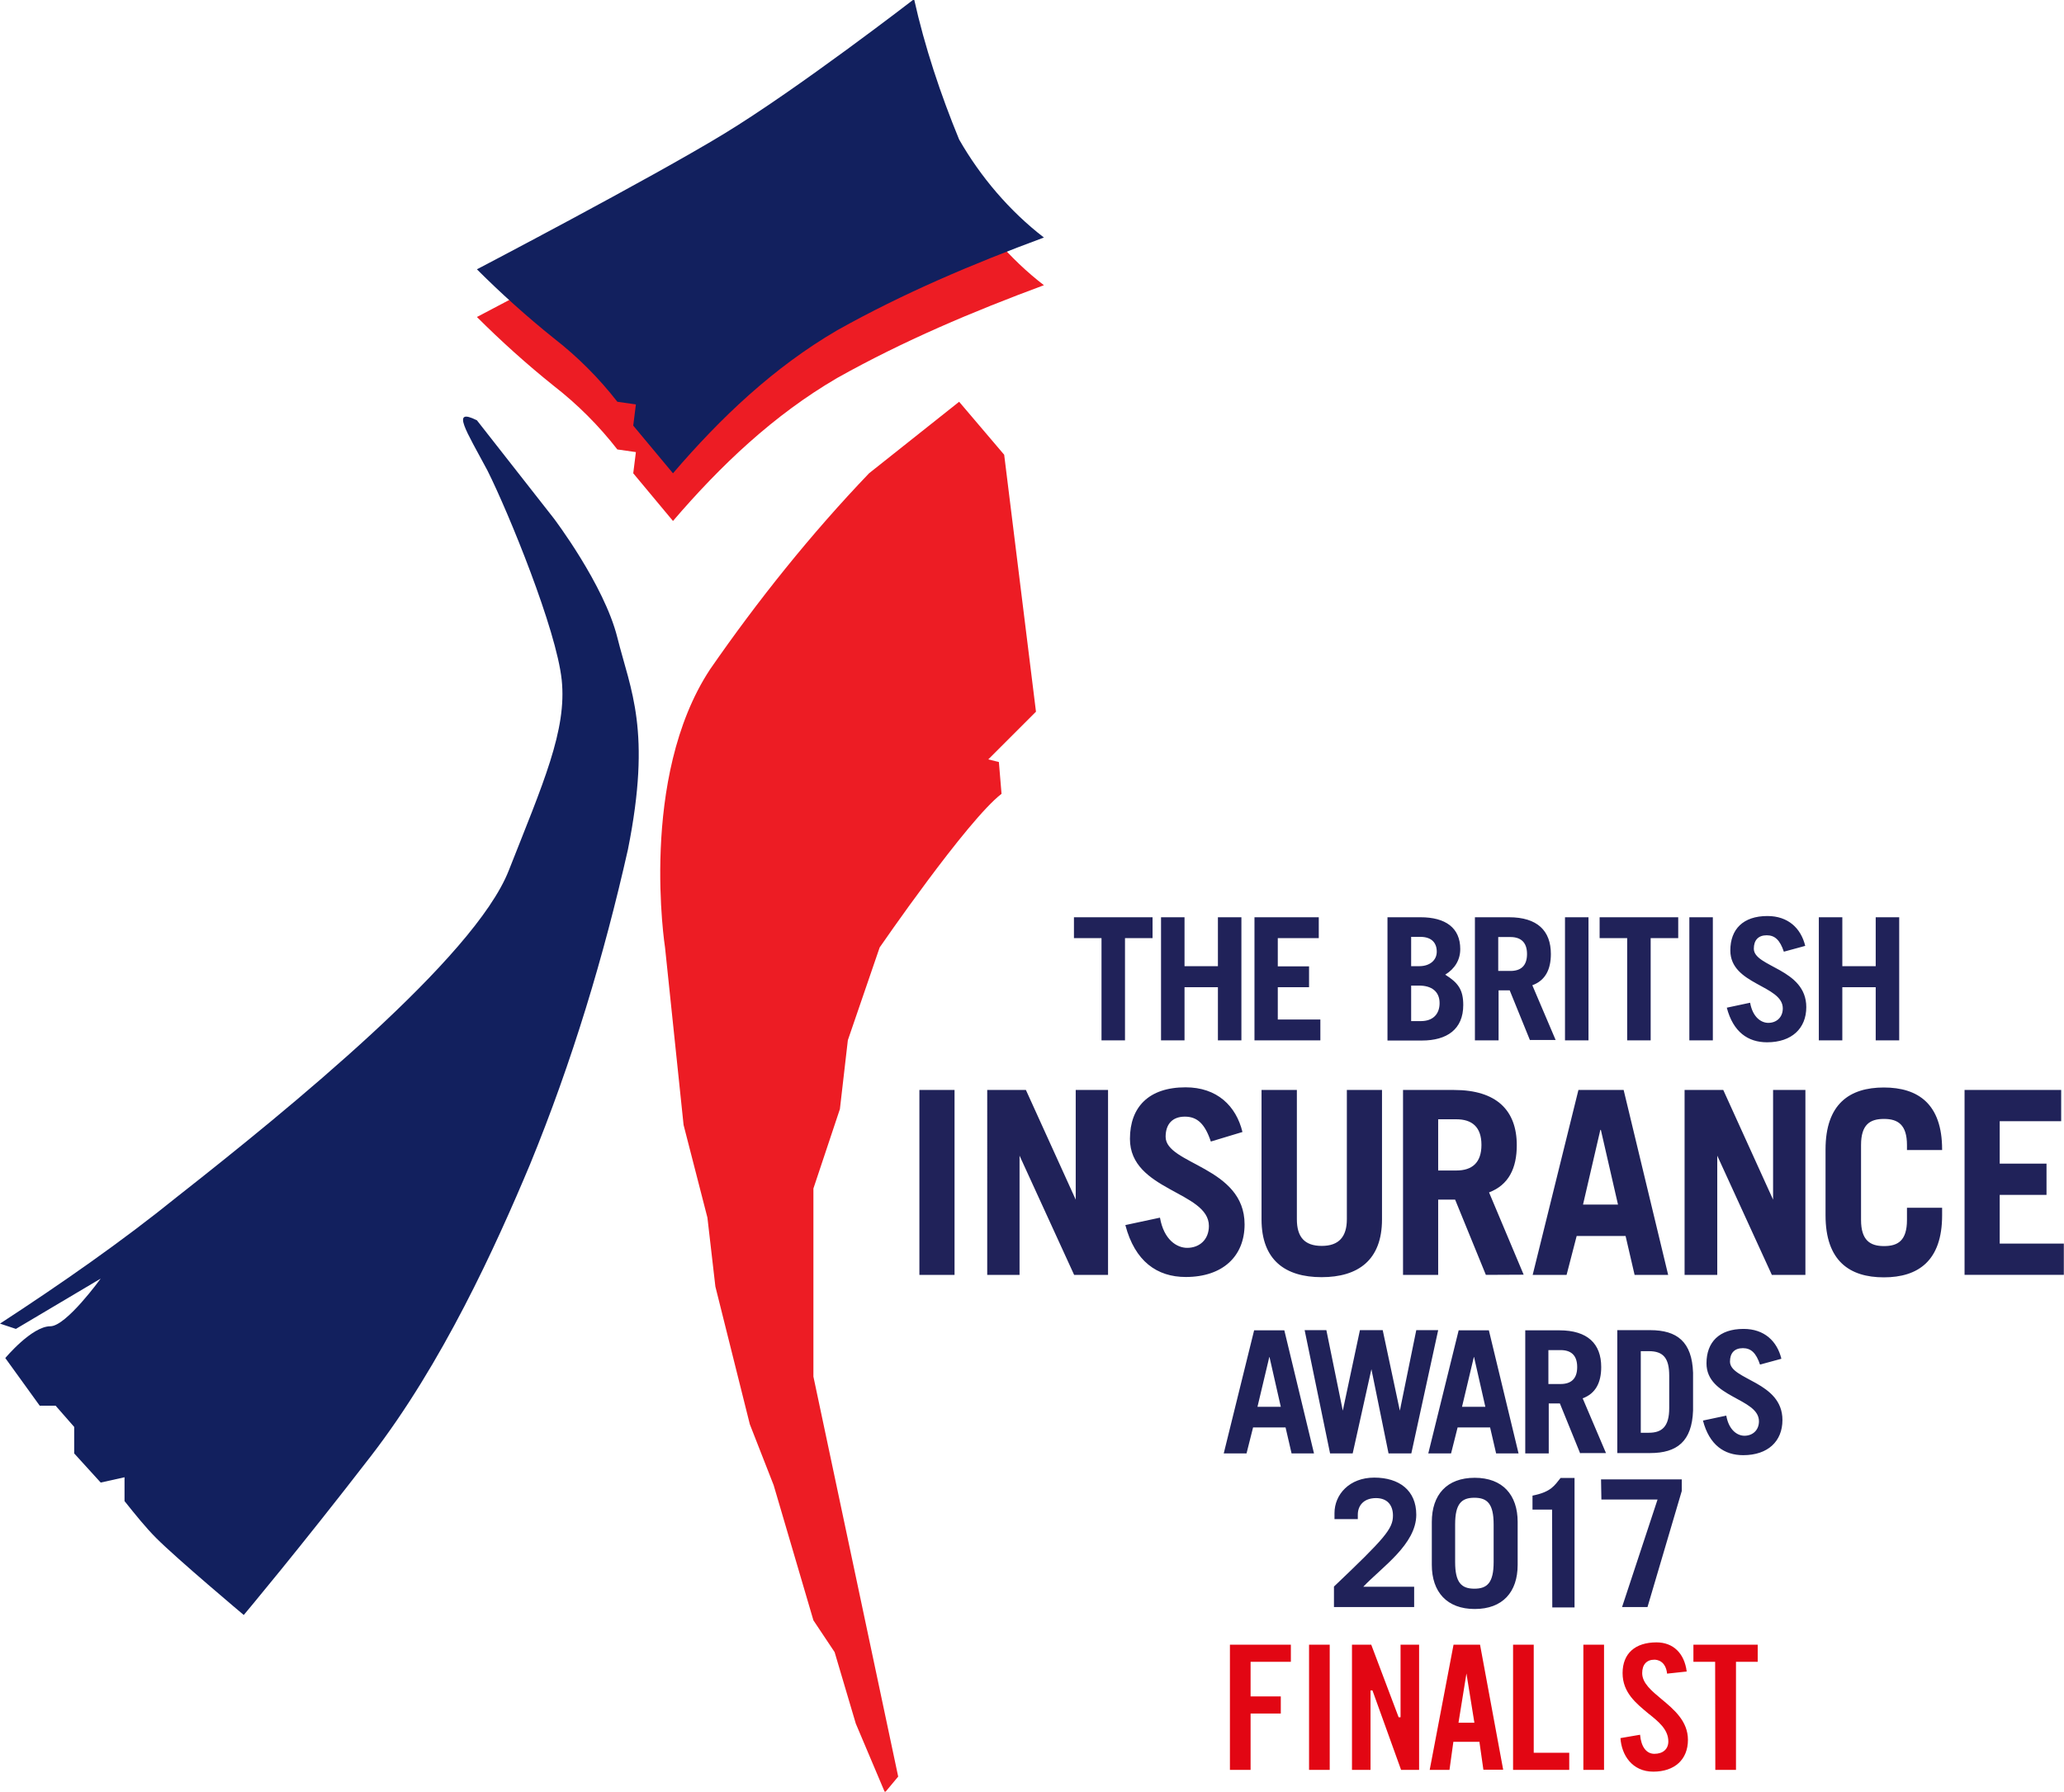 <svg id="Layer_1" xmlns="http://www.w3.org/2000/svg" viewBox="0 0 116.85 101.45">
  <style>
    .st0{fill:#ED1C24;} .st1{fill:#12205E;} .st2{fill:#202259;} .st3{fill:#E20613;}
  </style>
  <title>
    british-insurance-awards-2014
  </title>
  <g id="BIA">
    <path class="st0" d="M38.1 29.5c2.7-3.15 5.7-6 9.3-8.1 3.75-2.1 7.65-3.75 11.7-5.25-1.95-1.5-3.6-3.45-4.8-5.55-1.05-2.55-1.95-5.25-2.55-7.95 0 0-6.6 5.1-10.8 7.65S27 17.95 27 17.95c1.35 1.35 2.85 2.7 4.35 3.9 1.35 1.05 2.55 2.25 3.6 3.6l1.05.15-.15 1.2 2.25 2.7z"/>
    <path class="st1" d="M38.1 26.8c2.7-3.15 5.7-6 9.3-8.1 3.75-2.1 7.65-3.75 11.7-5.25-1.95-1.5-3.6-3.45-4.8-5.55-1.05-2.55-1.95-5.25-2.55-7.95 0 0-6.6 5.1-10.8 7.65C36.75 10.15 27 15.25 27 15.25c1.35 1.35 2.85 2.7 4.35 3.9 1.35 1.05 2.55 2.25 3.6 3.6l1.05.15-.15 1.2 2.25 2.7z"/>
    <path class="st0" d="M54.3 22.75l2.55 3 1.8 14.55-2.7 2.7.6.15.15 1.8c-1.95 1.5-6.9 8.7-6.9 8.7L48 58.9l-.45 3.9-1.5 4.5v10.65l4.8 22.65-.75.9-1.65-3.9-1.2-4.05-1.2-1.8-2.25-7.65-1.35-3.45-1.95-7.8-.45-3.9-1.35-5.25-1.05-10.05s-1.5-9.6 2.55-15.75c2.7-3.9 5.7-7.65 9-11.1l5.1-4.05z"/>
    <path class="st1" d="M27 23.8l4.35 5.55s2.85 3.75 3.6 6.75 1.95 5.25.6 12c-1.35 6-3.15 12-5.55 17.85-1.95 4.65-4.95 11.25-9 16.5s-7.2 9-7.2 9-3.75-3.15-4.95-4.35c-.6-.6-1.2-1.35-1.8-2.1v-1.35l-1.35.3-1.5-1.65v-1.5l-1.05-1.2h-.9L.3 76.9s1.5-1.8 2.55-1.8c.9 0 2.85-2.7 2.85-2.7L.9 75.25l-.9-.3c3.45-2.25 6.9-4.65 10.05-7.2 6.3-4.95 16.8-13.5 18.75-18.45s3.3-7.95 3-10.8c-.3-2.85-3-9.45-4.2-11.85-1.2-2.25-2.1-3.6-.6-2.85z"/>
    <path class="st2" d="M80.86 82.3l1.72-6.97h1.71l1.68 6.97H84.7l-.34-1.47h-1.84l-.37 1.47h-1.29zm1.91-2.64h1.32l-.64-2.82h-.01l-.67 2.82zm-30.72-7.47V61.72h1.99v10.47h-1.99zm3.84 0V61.72h2.19l2.82 6.21v-6.21h1.83v10.47h-1.92l-3.09-6.75v6.75h-1.83zm12.66-7.55c-.33-.99-.76-1.41-1.47-1.41s-1.09.43-1.09 1.14c0 1.57 4.47 1.69 4.47 4.96 0 1.8-1.23 2.98-3.33 2.98-1.62 0-2.88-.88-3.42-2.94l1.96-.42c.22 1.26.96 1.71 1.54 1.71.69 0 1.23-.46 1.23-1.24 0-1.96-4.47-1.99-4.47-4.93 0-1.8 1.06-2.92 3.15-2.92 1.78 0 2.86 1.05 3.22 2.53l-1.79.54zm4.87-2.92v7.32c0 1 .43 1.51 1.41 1.51.97 0 1.42-.52 1.42-1.51v-7.32h1.99v7.33c0 2.31-1.36 3.27-3.42 3.27s-3.4-.97-3.4-3.27v-7.33h2zm10.7 10.47l-1.74-4.26h-.96v4.26h-1.99V61.72h2.89c2.4 0 3.55 1.15 3.55 3.13 0 1.3-.46 2.25-1.57 2.67l1.96 4.66-2.14.01zm-2.7-5.91h1.03c.88 0 1.42-.43 1.42-1.45s-.54-1.45-1.42-1.45h-1.03v2.9zm5.35 5.91l2.59-10.47h2.56l2.52 10.47h-1.9l-.51-2.2h-2.77l-.57 2.2h-1.92zm2.85-3.98h1.98l-.97-4.23h-.03l-.98 4.23zm5.75 3.98V61.72h2.19l2.82 6.21v-6.21h1.83v10.47h-1.9l-3.09-6.75v6.75h-1.85zm9.99-3.11c0 1.15.51 1.48 1.3 1.48s1.3-.31 1.3-1.48v-.69h1.99v.43c0 2.58-1.36 3.51-3.3 3.51s-3.3-.93-3.3-3.51v-3.73c0-2.58 1.36-3.51 3.3-3.51s3.3.93 3.3 3.51v.03h-1.99v-.28c0-1.15-.51-1.48-1.3-1.48s-1.3.31-1.3 1.48v4.24zm5.86 3.11V61.72h5.47v1.77h-3.48v2.4h2.65v1.77h-2.65v2.76h3.63v1.77h-5.62zM65.25 51.94v1.18h-1.56v5.79h-1.33v-5.79H60.8v-1.18h4.45zm.48 6.97v-6.97h1.33v2.77h1.89v-2.77h1.33v6.97h-1.33V55.9h-1.89v3.01h-1.33zm5.29 0v-6.97h3.64v1.18h-2.32v1.6h1.77v1.18h-1.77v1.83h2.41v1.18h-3.73zm7.53-6.97h1.87c1.42 0 2.25.6 2.25 1.8 0 .61-.3 1.11-.85 1.45.73.46 1.02.85 1.02 1.72 0 1.38-.93 2.01-2.34 2.01h-1.95v-6.98zm1.34 2.77h.46c.6 0 .99-.34.99-.82 0-.51-.3-.84-.93-.84h-.52v1.66zm0 3.11h.55c.69 0 1.06-.4 1.06-1.02 0-.66-.46-.99-1.15-.99h-.46v2.01zm6.73 1.09l-1.15-2.83h-.63v2.83H83.5v-6.97h1.93c1.6 0 2.37.76 2.37 2.08 0 .87-.31 1.5-1.05 1.77l1.32 3.1h-1.45v.02zm-1.8-3.93h.69c.58 0 .94-.28.94-.96 0-.67-.36-.96-.94-.96h-.69v1.92zm3.78 3.93v-6.97h1.33v6.97H88.6zm6.41-6.97v1.18h-1.56v5.79h-1.33v-5.79h-1.56v-1.18h4.45zm.63 6.97v-6.97h1.33v6.97h-1.33zm5.35-5.02c-.22-.66-.51-.93-.97-.93-.48 0-.73.28-.73.76 0 1.05 2.97 1.12 2.97 3.31 0 1.2-.82 1.99-2.22 1.99-1.08 0-1.92-.58-2.28-1.96l1.32-.28c.15.84.64 1.14 1.03 1.14.46 0 .82-.31.82-.82 0-1.32-2.97-1.33-2.97-3.28 0-1.2.72-1.95 2.1-1.95 1.18 0 1.9.7 2.14 1.69.01 0-1.21.33-1.21.33zm1.98 5.02v-6.97h1.33v2.77h1.89v-2.77h1.33v6.97h-1.33V55.9h-1.89v3.01h-1.33zm-27.45 32.1v-1.17c2.88-2.74 3.34-3.27 3.34-4.02 0-.58-.31-.99-.96-.99-.67 0-1.03.4-1.03.94v.25h-1.32v-.34c0-1.06.85-2.01 2.25-2.01 1.41 0 2.38.72 2.38 2.1 0 1.68-1.95 2.97-3 4.08h2.88V91h-4.54v.01zm5.54-4.83c0-1.54.85-2.5 2.43-2.5 1.57 0 2.43.96 2.43 2.5v2.43c0 1.54-.85 2.5-2.43 2.5-1.57 0-2.43-.96-2.43-2.5v-2.43zm1.32 2.27c0 1.17.36 1.51 1.09 1.51.73 0 1.09-.34 1.09-1.51v-2.13c0-1.17-.36-1.51-1.09-1.51-.73 0-1.09.34-1.09 1.51v2.13zm5.49-2.97h-1.11v-.79c1.06-.21 1.24-.57 1.59-1h.79v7.33h-1.26l-.01-5.54zm2.77-1.71h4.57v.66L93.27 91h-1.44l2.01-6.09h-3.18l-.02-1.14z"/>
    <path class="st3" d="M69.63 100.22h1.17v-3.19h1.71v-.97H70.8V94.1h2.28v-.97h-3.45v7.09zm4.48 0h1.17v-7.09h-1.17v7.09zm5.21 0h1.02v-7.09h-1.05v4.11h-.11l-.01-.03-1.54-4.08h-1.09v7.09h1.05v-4.5h.11l.01.03 1.61 4.47zm6.34 0h3.18v-.97h-2.01v-6.12h-1.17v7.09zm3.98 0h1.17v-7.09h-1.17v7.09zm2.1-1.8c.06.96.66 1.9 1.86 1.9 1.21 0 1.96-.69 1.96-1.8 0-1.06-.79-1.72-1.5-2.31-.55-.46-1.09-.9-1.09-1.47 0-.48.25-.76.69-.76.15 0 .64.06.72.79l1.11-.12c-.13-1.03-.76-1.65-1.71-1.65-1.21 0-1.92.63-1.92 1.74s.78 1.72 1.45 2.28c.58.46 1.14.91 1.14 1.59 0 .43-.3.7-.79.7-.45 0-.75-.39-.81-1.08l-1.11.19zm5.37 1.8h1.17V94.1h1.23v-.97h-3.64v.97h1.23l.01 6.12zm-13.32-7.09h-1.5l-1.35 7.09h1.12l.22-1.59h1.48v.04l.22 1.54h1.12l-1.31-7.08zm-1.22 4.42l.45-2.79.45 2.79h-.9z"/>
    <path class="st2" d="M69.28 82.3L71 75.33h1.71l1.68 6.97h-1.27l-.34-1.47h-1.84l-.37 1.47h-1.29zm1.91-2.64h1.32l-.64-2.82h-.01l-.67 2.82zm2.67-4.34h1.23l.93 4.56.97-4.56h1.29l.97 4.56.93-4.56h1.24L79.9 82.3h-1.29l-.97-4.77-1.06 4.77H75.3l-1.44-6.98zm15.6 6.98l-1.15-2.83h-.63v2.83h-1.33v-6.97h1.93c1.6 0 2.37.76 2.37 2.08 0 .87-.31 1.5-1.05 1.77l1.32 3.1h-1.45v.02zm-1.8-3.93h.69c.58 0 .94-.28.94-.96s-.36-.96-.94-.96h-.69v1.92zm3.9-3.05h1.86c1.53 0 2.37.66 2.43 2.41v2.14c-.06 1.75-.91 2.41-2.43 2.41h-1.86v-6.96zm1.33 5.81h.46c.73 0 1.15-.34 1.15-1.39V77.9c0-.99-.33-1.39-1.15-1.39h-.46v4.62zm6.75-3.86c-.22-.66-.51-.93-.97-.93-.48 0-.73.28-.73.76 0 1.05 2.97 1.12 2.97 3.31 0 1.2-.82 1.99-2.22 1.99-1.08 0-1.92-.58-2.28-1.96l1.32-.28c.15.84.64 1.14 1.03 1.14.46 0 .82-.31.82-.82 0-1.32-2.97-1.33-2.97-3.28 0-1.2.72-1.95 2.1-1.95 1.18 0 1.9.7 2.14 1.69.01 0-1.21.33-1.21.33z"/>
  </g>
</svg>
